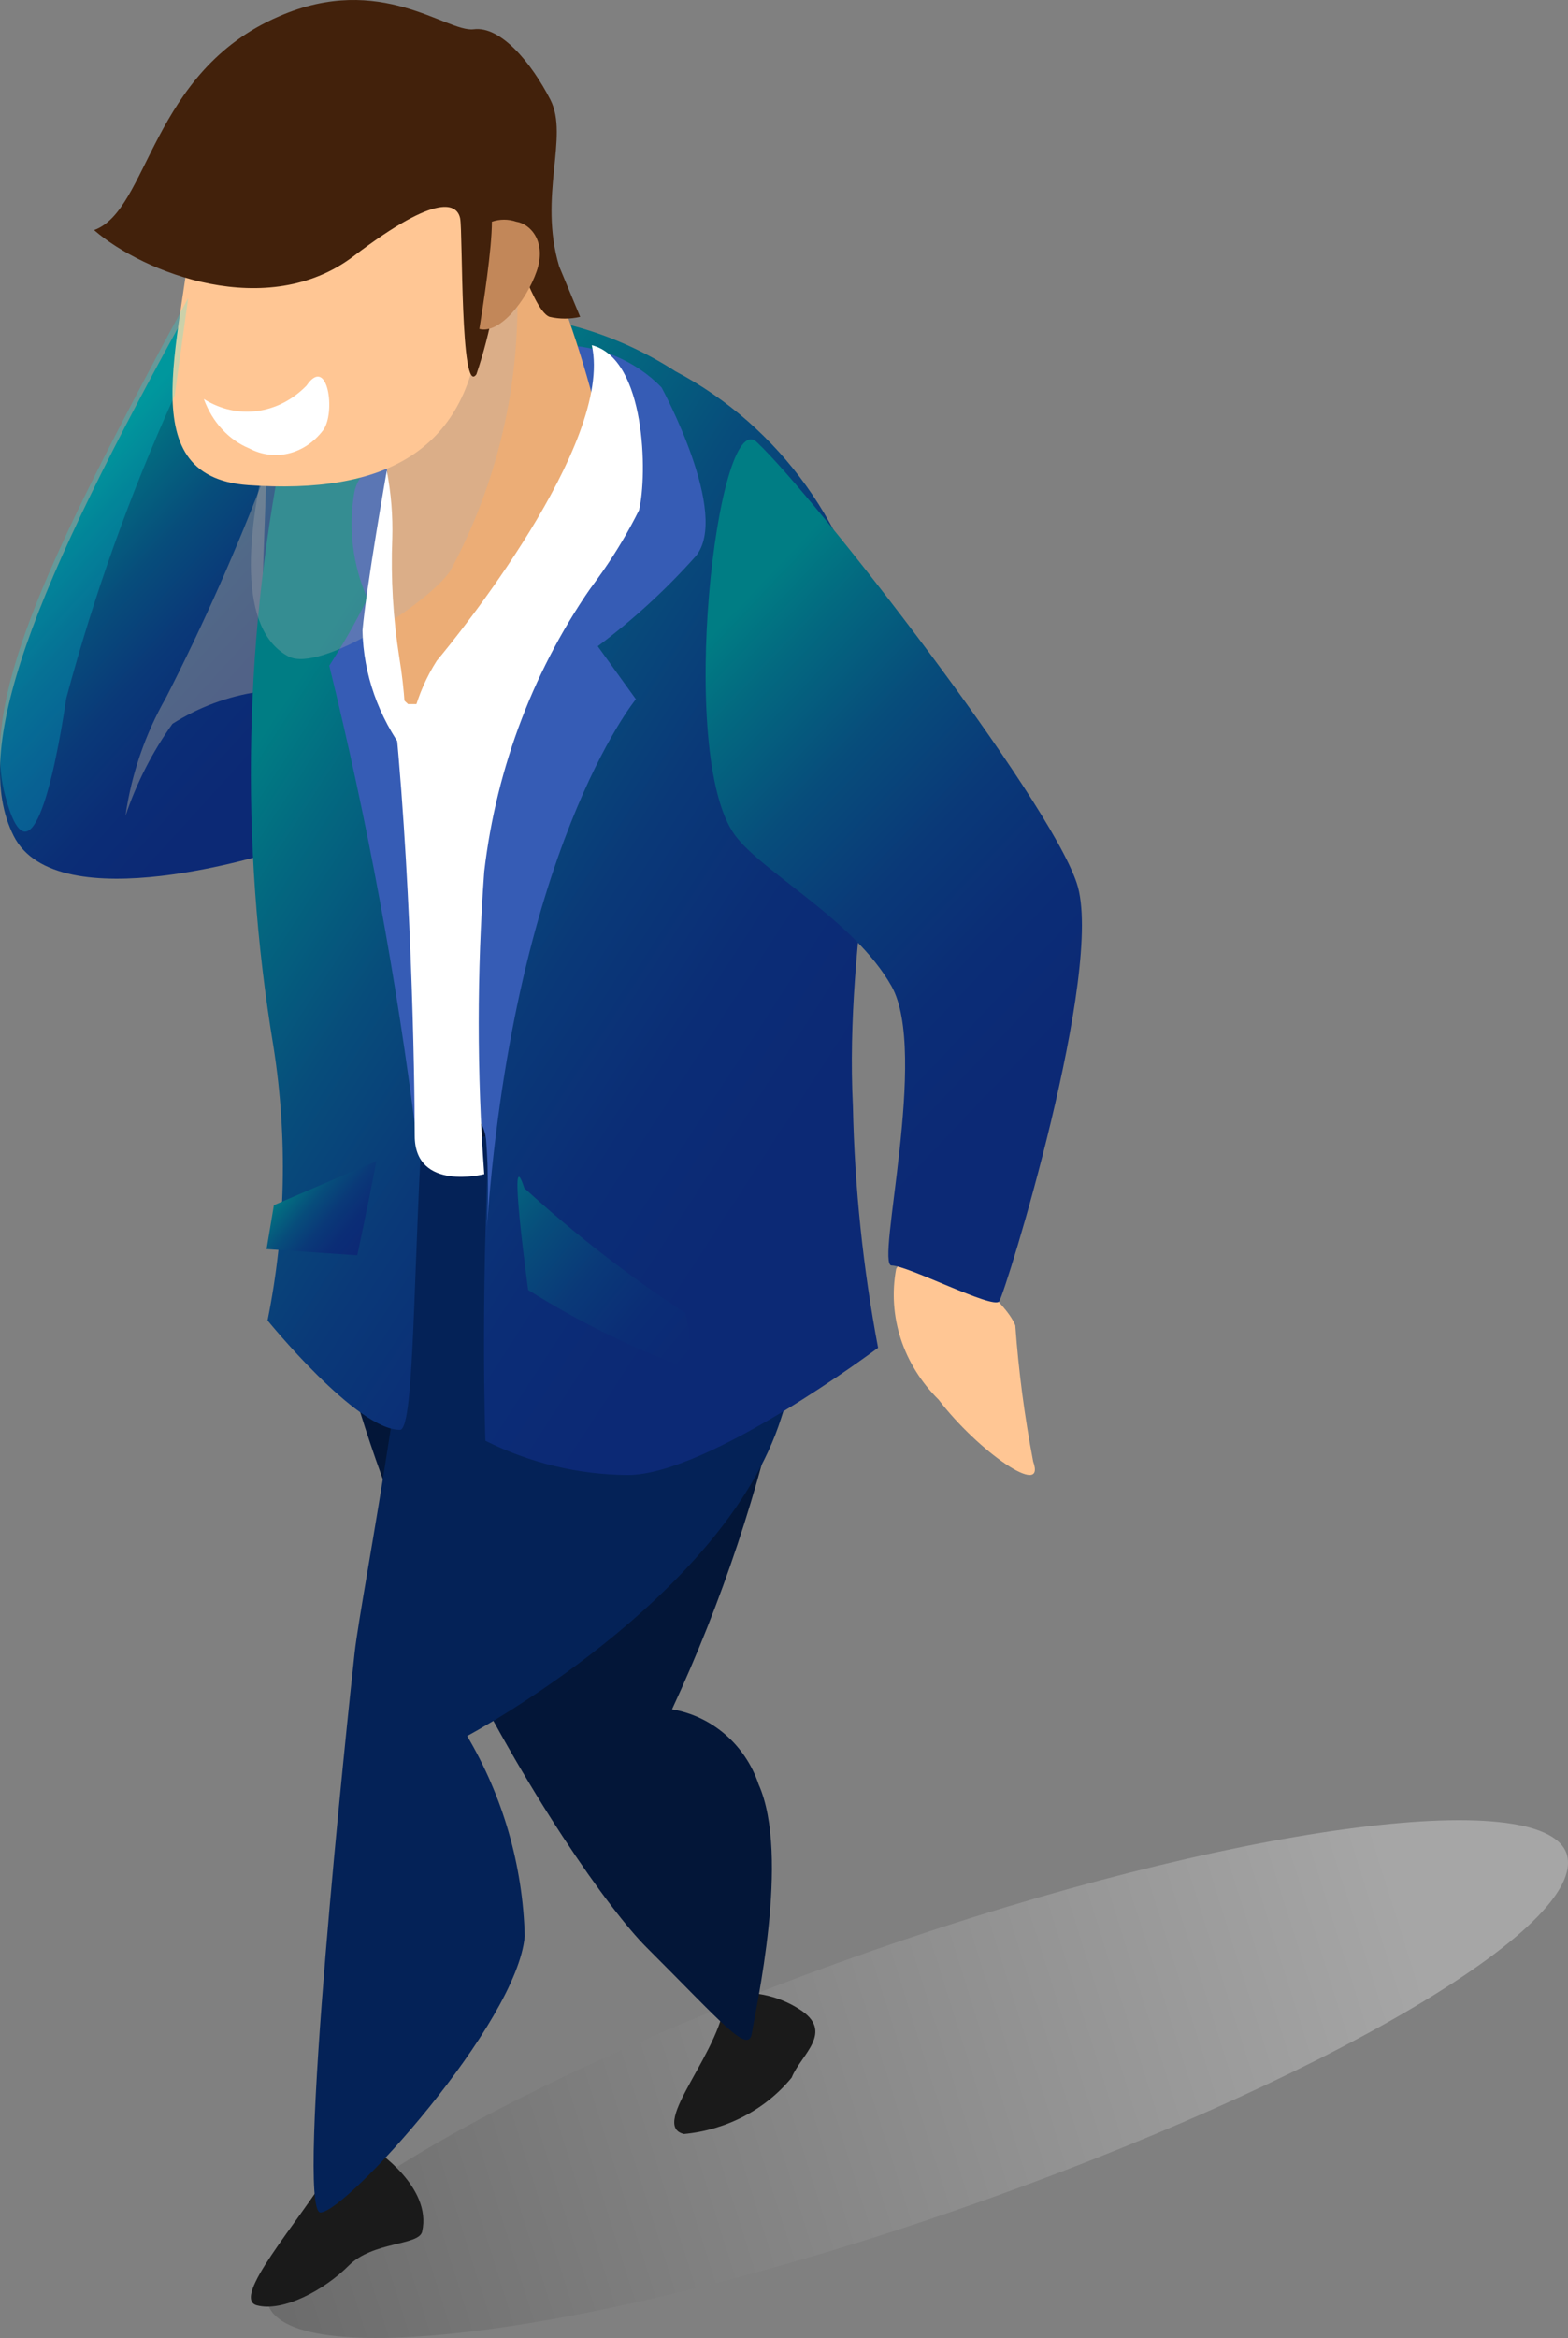 <?xml version="1.0" encoding="UTF-8"?>
<svg width="100px" height="149px" viewBox="0 0 100 149" version="1.1" xmlns="http://www.w3.org/2000/svg" xmlns:xlink="http://www.w3.org/1999/xlink">
    <rect x="0" y="0" width="100" height="149" fill="#808080" stroke="none"/>
    <title>资源 1</title>
    <defs>
        <linearGradient x1="-32.484%" y1="61.374%" x2="89.196%" y2="44.472%" id="linearGradient-1">
            <stop stop-color="#000000" offset="0%"></stop>
            <stop stop-color="#FFFFFF" offset="100%"></stop>
        </linearGradient>
        <linearGradient x1="68.332%" y1="82.992%" x2="34.071%" y2="26.257%" id="linearGradient-2">
            <stop stop-color="#0C2975" offset="0%"></stop>
            <stop stop-color="#0B2D76" offset="22%"></stop>
            <stop stop-color="#0A3978" offset="44%"></stop>
            <stop stop-color="#074D7B" offset="66%"></stop>
            <stop stop-color="#036980" offset="87%"></stop>
            <stop stop-color="#007D84" offset="100%"></stop>
        </linearGradient>
        <linearGradient x1="74.172%" y1="80.625%" x2="22.471%" y2="20.261%" id="linearGradient-3">
            <stop stop-color="#0C2975" offset="0%"></stop>
            <stop stop-color="#0B2D76" offset="22%"></stop>
            <stop stop-color="#0A3978" offset="44%"></stop>
            <stop stop-color="#074D7B" offset="66%"></stop>
            <stop stop-color="#036980" offset="87%"></stop>
            <stop stop-color="#007D84" offset="100%"></stop>
        </linearGradient>
        <linearGradient x1="63.603%" y1="82.608%" x2="30.107%" y2="14.759%" id="linearGradient-4">
            <stop stop-color="#0C2975" offset="0%"></stop>
            <stop stop-color="#0B2D76" offset="22%"></stop>
            <stop stop-color="#0A3978" offset="44%"></stop>
            <stop stop-color="#074D7B" offset="66%"></stop>
            <stop stop-color="#036980" offset="87%"></stop>
            <stop stop-color="#007D84" offset="100%"></stop>
        </linearGradient>
        <linearGradient x1="89.693%" y1="103.817%" x2="-13.849%" y2="2.148%" id="linearGradient-5">
            <stop stop-color="#0C2975" offset="0%"></stop>
            <stop stop-color="#0B2D76" offset="22%"></stop>
            <stop stop-color="#0A3978" offset="44%"></stop>
            <stop stop-color="#074D7B" offset="66%"></stop>
            <stop stop-color="#036980" offset="87%"></stop>
            <stop stop-color="#007D84" offset="100%"></stop>
        </linearGradient>
        <linearGradient x1="94.667%" y1="79.227%" x2="16.667%" y2="23.991%" id="linearGradient-6">
            <stop stop-color="#0C2975" offset="0%"></stop>
            <stop stop-color="#0B2D76" offset="22%"></stop>
            <stop stop-color="#0A3978" offset="44%"></stop>
            <stop stop-color="#074D7B" offset="66%"></stop>
            <stop stop-color="#036980" offset="87%"></stop>
            <stop stop-color="#007D84" offset="100%"></stop>
        </linearGradient>
    </defs>
    <g id="页面-1" stroke="none" stroke-width="1" fill="none" fill-rule="evenodd">
        <g id="首页" transform="translate(-563, -1015)" fill-rule="nonzero">
            <g id="资源-1" transform="translate(563, 1015)">
                <path d="M99.903,118.109 C98.305,113.744 78.532,116.32 55.651,124.309 C32.769,132.298 15.543,142.514 17.097,146.88 C18.652,151.245 38.468,148.713 61.349,140.724 C84.231,132.735 101.457,122.693 99.903,118.109 Z" id="路径" fill="url(#linearGradient-1)" opacity="0.3" style="mix-blend-mode: multiply;"></path>
                <path d="M46.264,127.096 C46.264,130.524 41.29,135.457 43.623,136 C46.334,135.745 48.816,134.446 50.49,132.405 C51.062,130.942 53.308,129.479 50.93,128.015 C49.558,127.148 47.886,126.819 46.264,127.096 L46.264,127.096 Z" id="路径" fill="#1A1A1A"></path>
                <path d="M21.06,138.306 C18.984,141.693 14.709,146.467 16.378,146.916 C18.047,147.365 20.694,145.937 22.241,144.386 C23.788,142.835 26.719,143.121 26.922,142.223 C27.574,139.367 23.91,137 23.91,137 L21.06,138.306 Z" id="路径" fill="#1A1A1A"></path>
                <path d="M20,72.308 C20,94.058 36.442,119.332 41.243,124.117 C46.044,128.902 47.744,130.99 47.956,129.554 C48.168,128.119 50.42,118.288 48.381,113.72 C47.54,111.206 45.418,109.368 42.858,108.935 C46.04,102.094 48.435,94.897 49.995,87.49 C50.378,81.052 27.223,64 27.223,64 L20,72.308 Z" id="路径" fill="#031638"></path>
                <path d="M26.504,73.437 C26.931,82.443 23.044,101.454 22.617,105.326 C22.19,109.198 18.815,141 20.438,141 C22.061,141 32.996,128.949 33.466,123.381 C33.341,118.88 32.076,114.489 29.792,110.634 C29.792,110.634 46.151,101.933 49.824,90.361 C51.476,85.394 51.385,79.997 49.568,75.091 L45.724,69 L26.504,73.437 Z" id="路径" fill="#042257"></path>
                <path d="M12.399,19 C1.947,37.78 -1.897,47.755 0.867,53.264 C3.631,58.772 17.538,54.261 17.538,54.261 L20,24.118 L12.399,19 Z" id="路径" fill="url(#linearGradient-2)"></path>
                <path d="M17,30 C15.127,34.941 12.985,39.771 10.583,44.468 C9.257,46.786 8.38,49.343 8,52 C8.706,49.9 9.718,47.921 11,46.128 C12.675,45.064 14.548,44.369 16.5,44.085 L17,30 Z" id="路径" fill="#999999" opacity="0.5" style="mix-blend-mode: multiply;"></path>
                <path d="M30.239,23.401 C32.434,24.564 34.741,25.484 37.123,26.147 L35.18,40.833 L34.378,45.627 L34.378,51.771 C32.408,57.284 31.393,63.11 31.379,68.985 C30.577,81.798 30.957,91.821 30.957,91.821 C33.788,93.236 36.891,93.981 40.037,94 C45.189,94 56,85.894 56,85.894 C55.041,80.823 54.504,75.676 54.395,70.511 C53.846,59.398 56.802,49.68 55.747,41.356 C54.441,33.737 49.752,27.188 43.077,23.663 C39.282,21.213 34.884,19.942 30.408,20.002 L18.288,27.28 C15.554,40.248 15.267,53.639 17.443,66.719 C18.35,72.505 18.221,78.413 17.063,84.151 C17.063,84.151 22.722,91.124 25.509,91.124 C26.354,91.124 26.354,82.713 26.818,73.692 C27.578,58.134 30.239,23.401 30.239,23.401 Z" id="路径" fill="url(#linearGradient-3)"></path>
                <path d="M35.688,22 C38.149,21.985 40.505,22.96 42.191,24.692 C42.191,24.692 46.615,32.81 44.359,35.46 C42.484,37.565 40.394,39.483 38.121,41.185 L40.554,44.561 C40.554,44.561 32.635,54.175 30.998,79 C31.164,76.867 31.164,74.724 30.998,72.591 C30.423,68.831 26.574,73.403 26.574,72.591 C25.307,62.442 23.446,52.37 21,42.424 C21.89,41.043 22.702,39.617 23.433,38.152 C22.495,36.024 22.203,33.682 22.593,31.4 C23.212,27.683 35.688,22 35.688,22 Z" id="路径" fill="#365CB5"></path>
                <path d="M30.534,8 C34.643,14.956 37.51,22.617 39,30.62 C35.801,36.804 31.178,42.078 25.54,45.977 C22.831,46.546 24.735,36.221 24.989,33.42 C24.678,28.909 24.013,24.432 23,20.032 L30.534,8 Z" id="路径" fill="#ECAD76"></path>
                <path d="M32.973,18 C33.22,24.408 31.749,30.763 28.716,36.382 C27.354,38.42 20.458,42.886 18.414,41.845 C15.179,40.154 15.604,34.041 17.307,27.581 C19.01,21.122 32.973,18 32.973,18 Z" id="路径" fill="#B3B3B3" opacity="0.3" style="mix-blend-mode: multiply;"></path>
                <path d="M30.662,20.251 C30.055,28.854 24.421,31.521 15.839,30.919 C8.038,30.36 11.896,21.155 12.372,12.81 C12.277,9.671 13.604,6.655 15.987,4.59 C18.37,2.525 21.56,1.627 24.681,2.143 C35.602,3.949 31.225,11.864 30.662,20.251 Z" id="路径" fill="#FFC694"></path>
                <path d="M37.744,22 C39.137,28.281 29.069,40.669 27.856,42.108 C26.54,44.173 25.898,46.575 26.013,49 L35.586,39.927 C37.67,37.711 39.41,35.213 40.755,32.512 C41.294,30.288 41.204,22.872 37.744,22 Z" id="路径" fill="#FFFFFF"></path>
                <path d="M24.667,30 C24.667,30 23.367,37.338 23.117,40.187 C23.178,42.961 24.13,45.666 25.867,48 C25.933,45.965 25.799,43.929 25.467,41.914 C25.069,39.397 24.918,36.855 25.017,34.317 C25.059,32.871 24.942,31.426 24.667,30 Z" id="路径" fill="#FFFFFF"></path>
                <path d="M25,43.91 C26.236,55.105 26.449,68.794 26.449,72.38 C26.449,75.966 30.882,74.829 30.882,74.829 C30.413,68.409 30.413,61.962 30.882,55.543 C31.665,48.838 34.116,42.452 38,37 L28.154,44.872 L26.023,44.872 L25,43.91 Z" id="路径" fill="#FFFFFF"></path>
                <path d="M57.152,80.866 C56.593,83.877 57.593,86.954 59.859,89.198 C62.376,92.495 66.746,95.533 65.891,93.146 C65.341,90.274 64.96,87.377 64.751,84.468 C64.086,82.819 61.094,80.953 60.429,78.653 C59.764,76.353 57.152,80.866 57.152,80.866 Z" id="路径" fill="#FFC694"></path>
                <path d="M48.259,28.17 C45.739,25.838 43.133,48.125 46.869,53.221 C48.606,55.596 54.47,58.62 56.859,62.853 C59.248,67.085 55.816,80.647 56.859,80.647 C57.901,80.647 63.33,83.454 63.721,82.936 C64.112,82.418 70.497,61.773 68.673,56.288 C66.849,50.802 51.95,31.626 48.259,28.17 Z" id="路径" fill="url(#linearGradient-4)"></path>
                <path d="M33.438,75.716 C32.325,72.301 33.685,82.211 33.685,82.211 C36.722,84.12 39.937,85.724 43.284,87 C44.603,87 43.696,83.669 43.696,83.669 C40.072,81.3 36.641,78.64 33.438,75.716 L33.438,75.716 Z" id="路径" fill="url(#linearGradient-5)"></path>
                <path d="M24,74 C23.533,76.496 22.787,80 22.787,80 L17,79.606 L17.467,76.803 L24,74 Z" id="路径" fill="url(#linearGradient-6)"></path>
                <path d="M35.66,16.972 C34.319,12.488 36.308,8.7 35.098,6.35 C33.887,3.999 31.941,1.648 30.212,1.866 C28.483,2.083 24.289,-1.791 17.803,1.038 C9.589,4.565 9.502,13.402 6,14.664 C9.156,17.407 17.068,20.498 22.559,16.319 C28.05,12.14 29.174,13.054 29.347,13.924 C29.52,14.795 29.347,25.374 30.385,23.85 C31.305,21.125 31.829,18.281 31.941,15.405 C32.374,13.533 33.801,19.758 35.054,20.193 C35.695,20.342 36.36,20.342 37,20.193 L35.66,16.972 Z" id="路径" fill="#42210B"></path>
                <path d="M32.921,14.128 C32.419,13.957 31.873,13.957 31.371,14.128 C31.371,15.886 30.821,19.401 30.571,20.964 C31.871,21.306 33.571,19.157 34.221,17.302 C34.871,15.447 33.871,14.275 32.921,14.128 Z" id="路径" fill="#C28759"></path>
                <path d="M10.368,22.016 C2.981,35.844 -1.228,44.718 0.318,50.663 C1.864,56.608 3.41,49.974 4.226,44.503 C6,37.89 8.313,31.436 11.141,25.203 L12,19 L10.368,22.016 Z" id="路径" fill="#00FFFF" opacity="0.2" style="mix-blend-mode: screen;"></path>
                <path d="M13,25.428 C15.117,26.766 17.747,26.424 19.545,24.578 C20.907,22.578 21.434,26.328 20.6,27.428 C19.433,28.961 17.516,29.43 15.899,28.578 C14.587,28.039 13.534,26.895 13,25.428 Z" id="路径" fill="#FFFFFF" style="mix-blend-mode: screen;"></path>
            </g>
        </g>
    </g>
</svg>